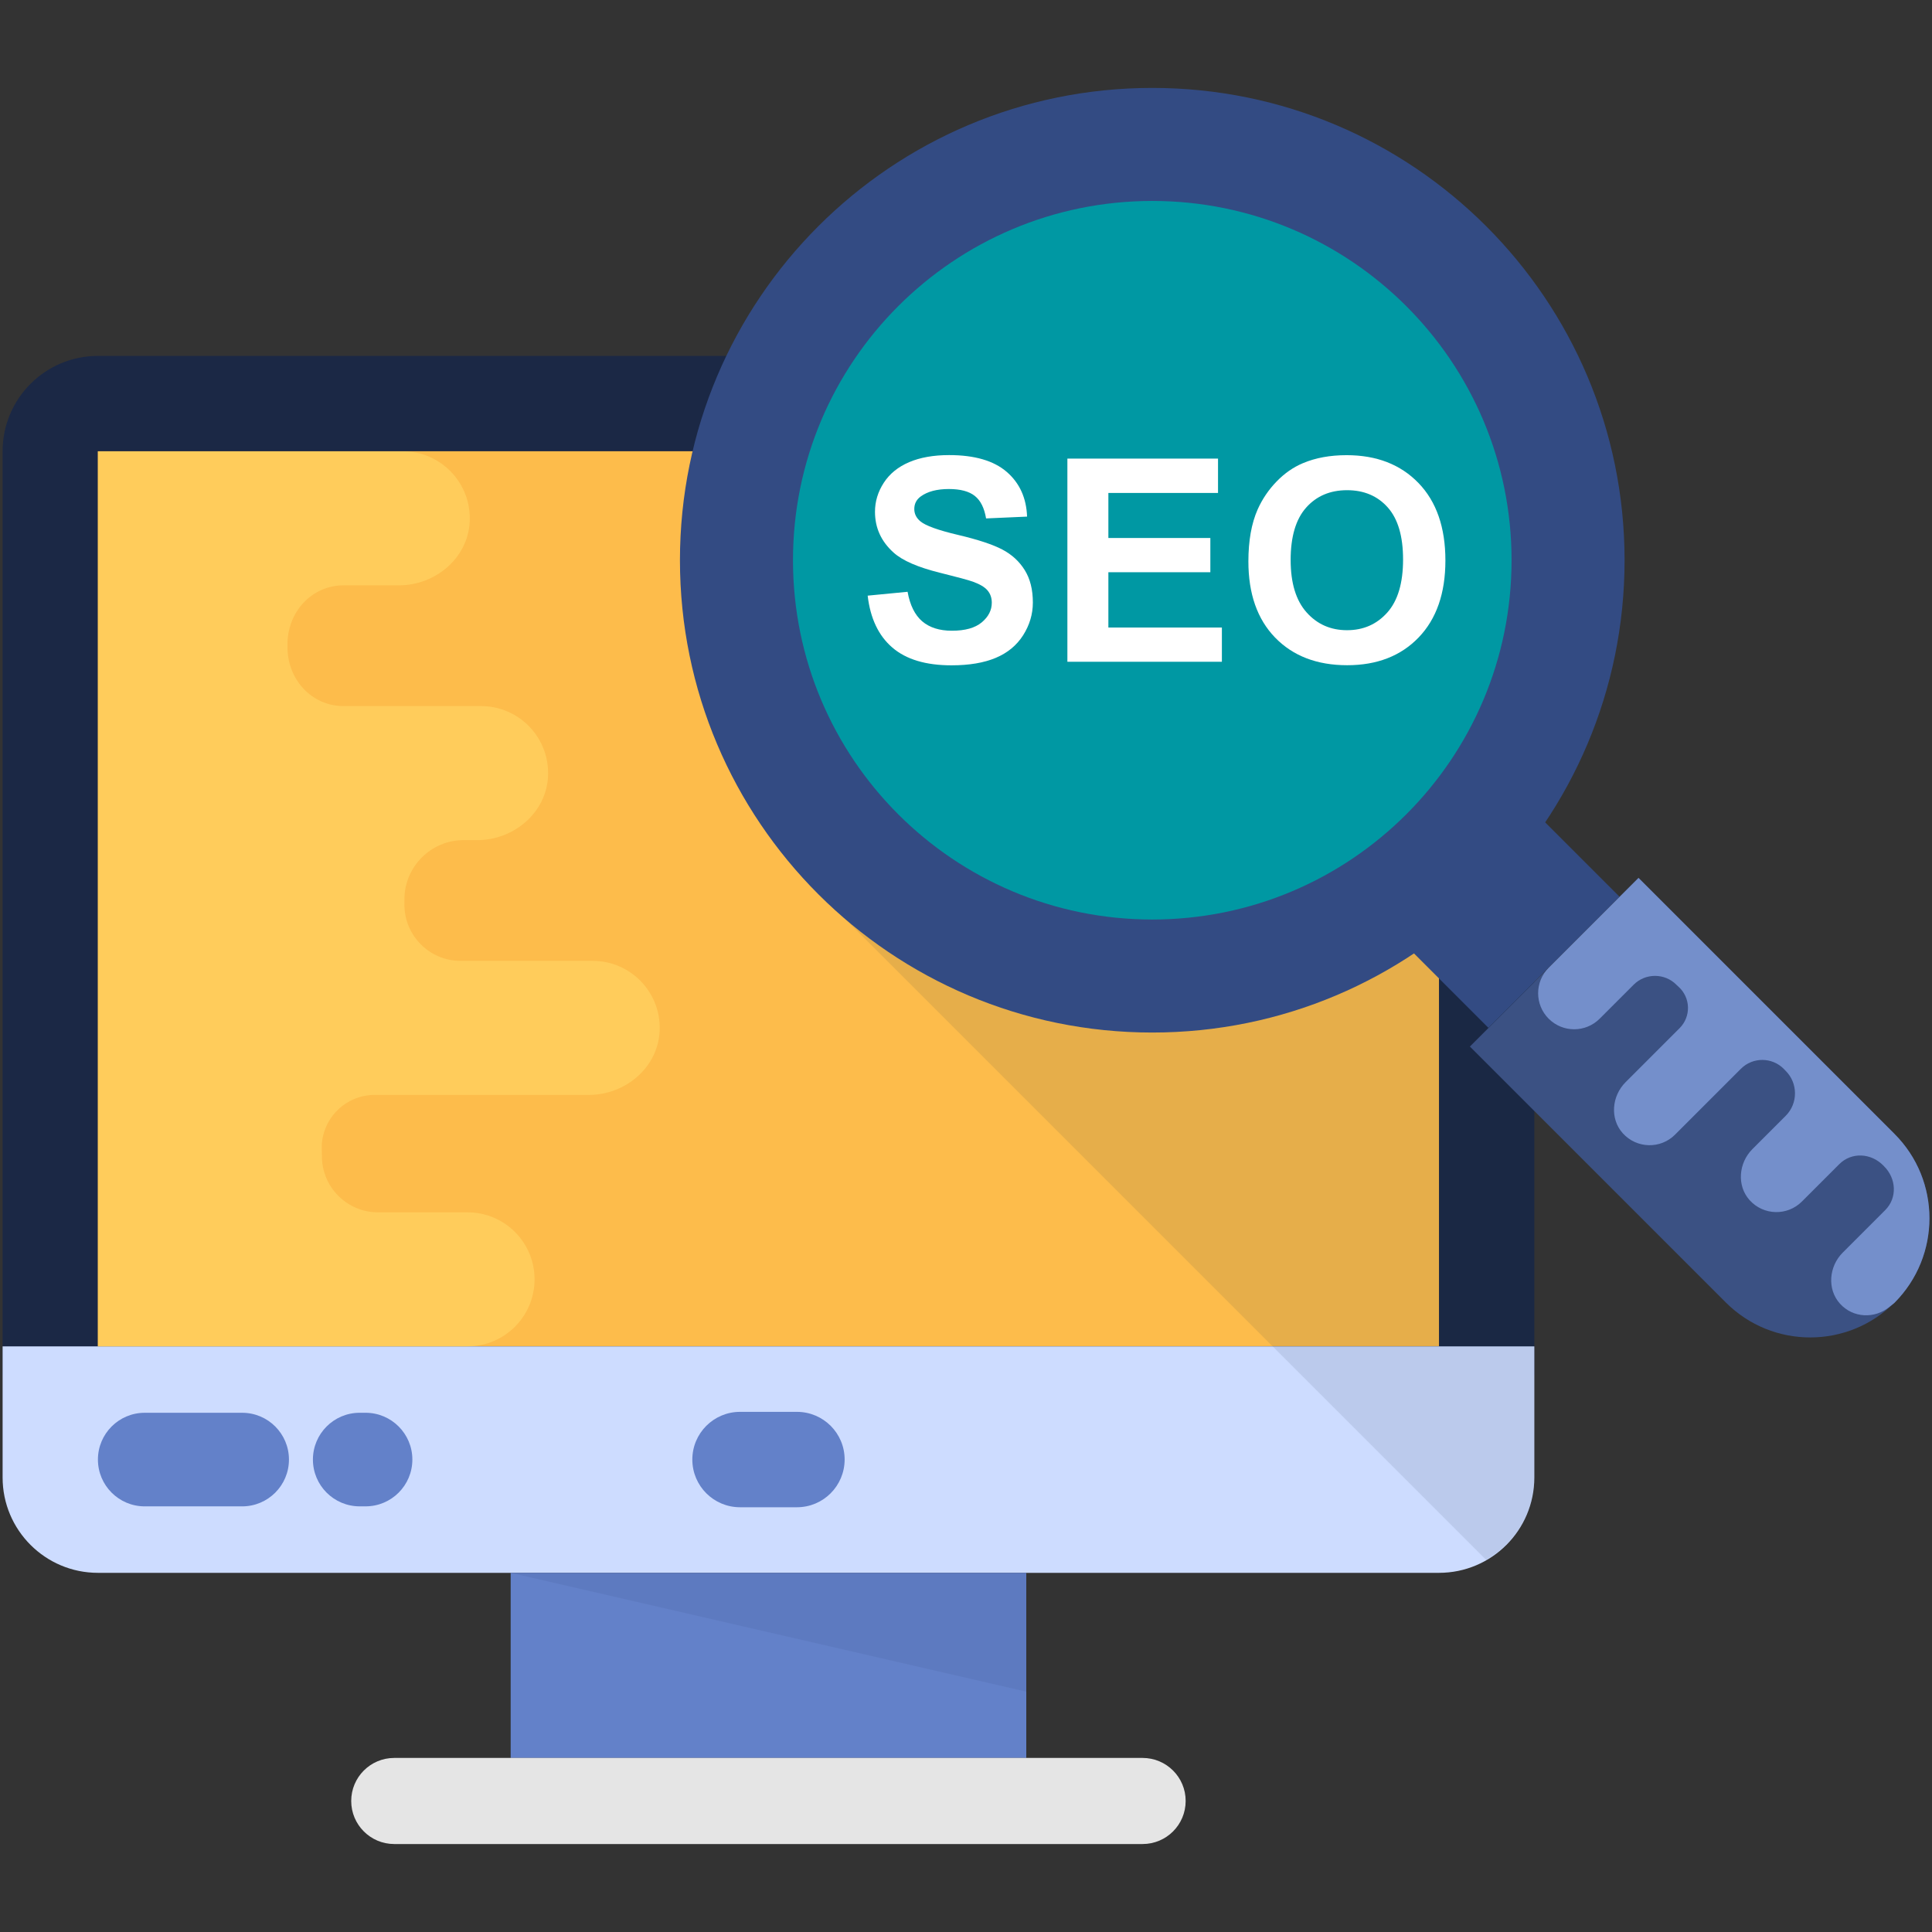 <svg fill="none" height="146" viewBox="0 0 146 146" width="146" xmlns="http://www.w3.org/2000/svg"><rect x="0" y="0" width="146" height="146" fill="#333333" stroke="none"/><path d="m115.948 103.91v-69.811c0-3.978-3.226-7.204-7.205-7.204h-101.342c-3.978 0-7.204 3.226-7.204 7.204v69.811z" fill="#1b2845"/><path d="m7.401 34.1h101.342v67.63h-101.342z" fill="#fdbc4b"/><path d="m.197 101.744v9.909c0 3.979 3.226 7.205 7.204 7.205h101.342c3.979 0 7.205-3.226 7.205-7.205v-9.909z" fill="#cddcff"/><path d="m38.591 118.857h38.964v13.989h-38.964z" fill="#6381c9"/><path d="m86.346 132.846h-56.552c-1.798 0-3.253 1.455-3.253 3.253 0 1.797 1.455 3.253 3.253 3.253h56.552c1.798 0 3.253-1.456 3.253-3.253.005-1.793-1.455-3.253-3.253-3.253z" fill="#e5e5e5"/><path d="m60.225 113.902h-4.302c-1.989 0-3.604-1.61-3.604-3.604 0-1.99 1.615-3.605 3.604-3.605h4.302c1.989 0 3.604 1.611 3.604 3.605-.005 1.994-1.615 3.604-3.604 3.604z" fill="#6381c9"/><path d="m38.591 118.857 38.964 8.979v-8.979z" fill="#1b2845" opacity=".07"/><path d="m35.333 101.744c2.797 0 5.064-2.268 5.064-5.065s-2.268-5.064-5.064-5.064h-6.771c-2.341 0-4.248-1.916-4.234-4.257v-.055c0-.105-.004-.205-.009-.31-.141-2.309 1.693-4.252 4.006-4.252h16.179c2.742 0 5.201-2.053 5.343-4.791.155-2.92-2.172-5.338-5.055-5.338h-9.987c-2.354 0-4.257-1.916-4.243-4.271v-.292-.059c-.014-2.478 1.998-4.503 4.476-4.503h1.031c2.742 0 5.201-2.053 5.343-4.791.155-2.92-2.172-5.338-5.055-5.338h-10.389c-2.446 0-4.271-2.053-4.243-4.503 0-.018 0-.041 0-.059 0-.018 0-.041 0-.059-.027-2.446 1.798-4.503 4.243-4.503h4.184c2.742 0 5.201-2.053 5.343-4.791.155-2.92-2.172-5.338-5.055-5.338h-23.041v67.639z" fill="#ffcc5b"/><path d="m18.3 106.763h-7.364c-1.953 0-3.536 1.583-3.536 3.536 0 1.952 1.583 3.536 3.536 3.536h7.364c1.953 0 3.536-1.584 3.536-3.536 0-1.953-1.583-3.536-3.536-3.536z" fill="#6381c9"/><path d="m27.626 106.762h-.443c-1.953 0-3.536 1.584-3.536 3.536 0 1.953 1.583 3.536 3.536 3.536h.443c1.953 0 3.536-1.583 3.536-3.536 0-1.952-1.583-3.536-3.536-3.536z" fill="#6381c9"/><path d="m115.948 111.654v-7.738-2.172-59.157l-40.962 11.525-11.16 15.284 48.481 48.481c2.167-1.241 3.641-3.55 3.641-6.223z" fill="#1b2845" opacity=".1"/><path d="m96.038 61.232 9.907-9.908 16.441 16.441-9.908 9.908z" fill="#334b83"/><path d="m143.167 98.432c-3.517 3.517-9.22 3.517-12.743 0l-19.345-19.345 12.743-12.743 19.345 19.345c3.518 3.518 3.518 9.221 0 12.743z" fill="#3b5183"/><path d="m87.076 78.028c19.712 0 35.692-15.98 35.692-35.692s-15.98-35.692-35.692-35.692c-19.712 0-35.693 15.98-35.693 35.692s15.98 35.692 35.693 35.692z" fill="#334b83"/><path d="m87.076 69.487c14.996 0 27.152-12.156 27.152-27.151 0-14.995-12.156-27.151-27.152-27.151-14.995 0-27.151 12.156-27.151 27.151 0 14.995 12.156 27.151 27.151 27.151z" fill="#0098a3"/><path d="m143.167 85.689-19.345-19.345-6.789 6.789c-1.063 1.063-1.063 2.788 0 3.851s2.788 1.063 3.851 0l2.573-2.573c.89-.89 2.346-.885 3.231.009l.022.023c.042.041.078.077.124.114.93.826.971 2.259.095 3.139l-4.088 4.088c-1.044 1.045-1.195 2.756-.209 3.855 1.054 1.168 2.856 1.204 3.951.105l4.977-4.978c.895-.894 2.35-.89 3.24.009l.109.114.023.023c.949.935.954 2.473.009 3.413l-2.514 2.514c-1.04 1.04-1.195 2.756-.21 3.855 1.054 1.168 2.852 1.204 3.952.105l2.824-2.824c.93-.931 2.404-.844 3.326.1l.023.023.022.023c.94.922 1.032 2.395.101 3.326l-3.212 3.212c-1.04 1.04-1.196 2.756-.21 3.855.995 1.104 2.642 1.159 3.75.237.123-.11.265-.192.384-.31 3.508-3.531 3.508-9.235-.01-12.752z" fill="#748fcb"/><g fill="#fff"><path d="m65.569 45.013 3.016-.292c.182 1.013.552 1.757 1.104 2.231.557.474 1.305.712 2.245.712.999 0 1.752-.21 2.258-.634.506-.424.757-.917.757-1.483 0-.365-.105-.671-.319-.926-.214-.256-.584-.474-1.113-.666-.365-.128-1.191-.351-2.482-.671-1.661-.411-2.829-.917-3.499-1.519-.945-.844-1.414-1.875-1.414-3.089 0-.78.224-1.515.666-2.195s1.081-1.2 1.916-1.556c.835-.356 1.843-.534 3.02-.534 1.925 0 3.376.424 4.353 1.268.976.844 1.487 1.971 1.538 3.381l-3.098.137c-.132-.789-.415-1.355-.853-1.702-.438-.347-1.09-.52-1.962-.52-.899 0-1.606.187-2.117.557-.329.237-.493.557-.493.954 0 .365.155.675.461.931.392.329 1.341.671 2.847 1.026 1.51.356 2.623.726 3.344 1.104.721.379 1.287.899 1.697 1.56.411.662.611 1.474.611 2.446 0 .881-.246 1.702-.735 2.473-.488.766-1.182 1.337-2.076 1.711-.894.374-2.007.561-3.34.561-1.939 0-3.431-.447-4.471-1.346-1.04-.894-1.661-2.204-1.861-3.919z"/><path d="m80.662 50.009v-15.353h11.383v2.596h-8.286v3.404h7.706v2.587h-7.706v4.179h8.578v2.587z"/><path d="m94.34 42.427c0-1.565.233-2.874.703-3.937.351-.78.826-1.483 1.428-2.103.602-.621 1.264-1.081 1.985-1.383.958-.406 2.058-.607 3.308-.607 2.263 0 4.074.703 5.429 2.103 1.355 1.401 2.035 3.353 2.035 5.854 0 2.478-.675 4.417-2.021 5.817s-3.148 2.099-5.402 2.099c-2.281 0-4.097-.698-5.448-2.09-1.346-1.391-2.017-3.312-2.017-5.753zm3.194-.105c0 1.738.402 3.057 1.204 3.956s1.82 1.346 3.057 1.346c1.236 0 2.249-.447 3.043-1.337s1.191-2.227 1.191-4.006c0-1.761-.388-3.071-1.159-3.937s-1.798-1.3-3.075-1.3c-1.278 0-2.309.438-3.089 1.314s-1.173 2.199-1.173 3.965z"/></g></svg>